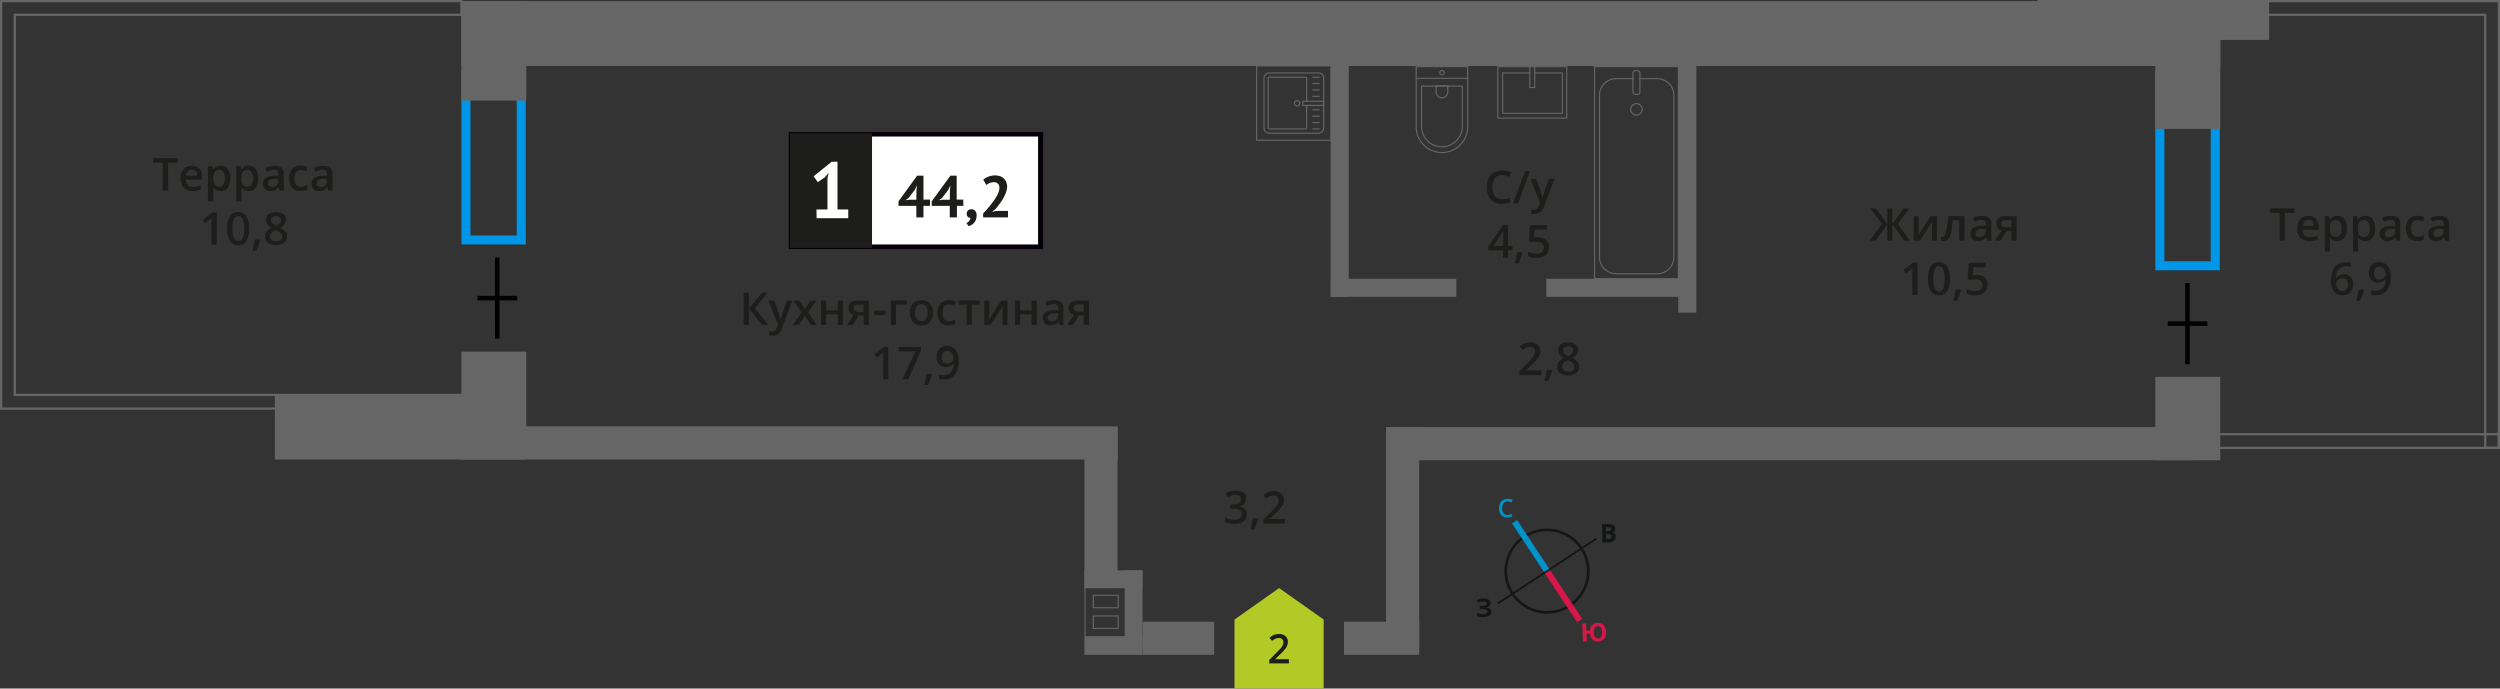 <svg id="Layer_1" data-name="Layer 1" xmlns="http://www.w3.org/2000/svg" width="553.08" height="152.32" viewBox="0 0 553.08 152.32">
  <rect x="0" y="0" width="553.08" height="152.32" fill="#333333" stroke="none"/>
  <defs>
    <style>
      .cls-1 {
        fill: #0096e7;
      }

      .cls-11, .cls-12, .cls-13, .cls-2, .cls-4, .cls-5 {
        fill: none;
      }

      .cls-2 {
        stroke: #000;
      }

      .cls-11, .cls-12, .cls-13, .cls-2, .cls-4 {
        stroke-miterlimit: 10;
      }

      .cls-3 {
        fill: #666;
      }

      .cls-4, .cls-5 {
        stroke: #666;
      }

      .cls-10, .cls-4 {
        stroke-width: 0.5px;
      }

      .cls-5 {
        stroke-linecap: round;
        stroke-linejoin: round;
        stroke-width: 0.25px;
      }

      .cls-6 {
        fill: #b2ca25;
        fill-rule: evenodd;
      }

      .cls-10, .cls-7 {
        fill: #1d1d1b;
      }

      .cls-8 {
        fill: #fff;
      }

      .cls-9 {
        fill: #050007;
      }

      .cls-10 {
        stroke: #1d1d1b;
        stroke-miterlimit: 22.93;
      }

      .cls-11 {
        stroke: #141515;
        stroke-width: 0.58px;
      }

      .cls-12 {
        stroke: #0093ca;
        stroke-width: 1.35px;
      }

      .cls-13 {
        stroke: #d61747;
        stroke-width: 1.35px;
      }

      .cls-14 {
        fill: #141515;
      }

      .cls-15 {
        fill: #0093ca;
      }

      .cls-16 {
        fill: #d61747;
      }
    </style>
  </defs>
  <g>
    <path class="cls-1" d="M489.08,17.43V57.8H478.83V17.43h10.25m2-2H476.83V59.8h14.25V15.43Z"/>
    <path class="cls-1" d="M114.32,17.43V52.09H104.08V17.43h10.24m2-2H102.08V54.09h14.24V15.43Z"/>
    <g>
      <line class="cls-2" x1="483.94" y1="80.56" x2="483.93" y2="62.62"/>
      <line class="cls-2" x1="488.34" y1="71.59" x2="479.57" y2="71.59"/>
    </g>
    <g>
      <line class="cls-2" x1="110.01" y1="74.92" x2="110" y2="56.97"/>
      <line class="cls-2" x1="114.41" y1="65.95" x2="105.64" y2="65.95"/>
    </g>
    <path class="cls-3" d="M240.16,130h8.92v1.58h0v3h0v1.57h0v4.58h-8.92v-1.58h0v-4.57h0v-3h0V130m7.34,4.58v-3h-5.76v3h5.76m0,4.57v-3h-5.76v3h5.76m-7.59-9.4v2.08h0v2.5h0v2.07h0v2.5h0v2.08h9.42v-2.08h0v-2.5h0v-2.07h0v-2.5h0v-2.08Zm7.34,4.58H242v-2.5h5.26v2.5Zm0,4.57H242v-2.5h5.26v2.5Z"/>
    <rect class="cls-3" x="306.64" y="94.48" width="7.33" height="48.92"/>
    <rect class="cls-3" x="239.91" y="94.48" width="7.33" height="35.63"/>
    <rect class="cls-3" x="342.41" y="36.3" width="61.74" height="4" transform="translate(411.59 -334.98) rotate(90)"/>
    <rect class="cls-3" x="267.27" y="34.55" width="58.23" height="4" transform="translate(332.93 -259.83) rotate(90)"/>
    <rect class="cls-3" x="294.38" y="61.66" width="27.79" height="4" transform="translate(616.56 127.33) rotate(180)"/>
    <rect class="cls-4" x="489.81" y="96.05" width="63.02" height="3.02" transform="translate(1042.64 195.13) rotate(180)"/>
    <polygon class="cls-4" points="102.08 3.27 102.08 0.25 0.25 0.25 0.25 0.25 0.25 3.27 0.25 87.37 0.25 90.4 3.27 90.4 102.08 90.4 102.08 87.37 3.27 87.37 3.27 3.27 102.08 3.27"/>
    <polygon class="cls-4" points="549.81 0.25 451 0.25 451 3.27 549.81 3.27 549.81 99.08 552.83 99.08 552.83 3.27 552.83 0.25 549.81 0.25"/>
    <rect class="cls-3" x="342.09" y="61.66" width="32.64" height="4" transform="translate(716.82 127.33) rotate(180)"/>
    <rect class="cls-3" x="239.9" y="126.18" width="12.86" height="3.94"/>
    <rect class="cls-3" x="242.14" y="132.87" width="17.31" height="3.94" transform="translate(385.63 -115.96) rotate(90)"/>
    <rect class="cls-3" x="239.9" y="140.94" width="12.86" height="3.94"/>
    <rect class="cls-3" x="474.79" y="85.41" width="18.45" height="14.36" transform="translate(391.42 576.61) rotate(-90)"/>
    <rect class="cls-3" x="469.88" y="7.21" width="28.28" height="14.36" transform="translate(469.63 498.4) rotate(-90)"/>
    <rect class="cls-3" x="98.26" y="4.07" width="22.01" height="14.36" transform="translate(98.01 120.51) rotate(-90)"/>
    <rect class="cls-3" x="98.26" y="81.62" width="22.01" height="14.36" transform="translate(20.45 198.06) rotate(-90)"/>
    <rect class="cls-3" x="60.81" y="87.3" width="55.51" height="14.36"/>
    <rect class="cls-3" x="102.08" y="0.25" width="389.12" height="14.36"/>
    <rect class="cls-3" x="306.77" y="94.48" width="178.33" height="7.33"/>
    <rect class="cls-3" x="101.74" y="94.33" width="145.51" height="7.33"/>
    <rect class="cls-3" x="252.76" y="137.54" width="15.85" height="7.33"/>
    <rect class="cls-3" x="297.34" y="137.54" width="16.63" height="7.33"/>
    <rect class="cls-3" x="485.13" y="-8.04" width="8.59" height="25.17" transform="translate(484.88 493.96) rotate(-90)"/>
    <g>
      <rect class="cls-5" x="352.75" y="14.75" width="18.55" height="46.92" transform="translate(724.06 76.41) rotate(180)"/>
      <rect class="cls-5" x="361.26" y="15.63" width="1.55" height="5.24" rx="0.49" transform="translate(724.06 36.5) rotate(180)"/>
      <path class="cls-5" d="M362.8,17.4h3.82a3.69,3.69,0,0,1,3.69,3.68v35.8a3.69,3.69,0,0,1-3.69,3.68h-9.08a3.68,3.68,0,0,1-3.68-3.68V21.08a3.68,3.68,0,0,1,3.68-3.68h3.72"/>
      <circle class="cls-5" cx="362.03" cy="24.19" r="1.27"/>
    </g>
    <g>
      <path class="cls-5" d="M309.5,18.56h13.32a5.69,5.69,0,0,1,5.69,5.69v0a5.69,5.69,0,0,1-5.69,5.69H309.5a0,0,0,0,1,0,0V18.56a0,0,0,0,1,0,0Z" transform="translate(343.25 -294.76) rotate(90)"/>
      <path class="cls-5" d="M312.3,21.24h8.91a4.51,4.51,0,0,1,4.51,4.51v0a4.51,4.51,0,0,1-4.51,4.51H312.3a0,0,0,0,1,0,0v-9A0,0,0,0,1,312.3,21.24Z" transform="translate(344.75 -293.25) rotate(90)"/>
      <path class="cls-5" d="M317.69,19.07H319a1.29,1.29,0,0,1,1.29,1.29v0A1.29,1.29,0,0,1,319,21.65h-1.34a0,0,0,0,1,0,0V19.07a0,0,0,0,1,0,0Z" transform="translate(339.36 -298.65) rotate(90)"/>
      <circle class="cls-5" cx="319.01" cy="16.09" r="0.48"/>
      <line class="cls-5" x1="324.7" y1="17.32" x2="313.32" y2="17.32"/>
    </g>
    <g>
      <rect class="cls-5" x="333.29" y="12.81" width="11.38" height="15.25" transform="translate(359.42 -318.54) rotate(90)"/>
      <polyline class="cls-5" points="338.44 14.75 338.44 19.36 339.52 19.36 339.52 14.75"/>
      <polyline class="cls-5" points="338.44 16.14 332.43 16.14 332.43 25.06 345.64 25.06 345.64 16.14 339.52 16.14"/>
    </g>
    <g>
      <g>
        <rect class="cls-5" x="279.58" y="16.2" width="13.32" height="13.19" rx="1.09" transform="translate(309.03 -263.44) rotate(90)"/>
        <path class="cls-5" d="M289.07,23.32v4.89a.32.32,0,0,1-.32.32h-7.86a.32.32,0,0,1-.32-.32V17.39a.32.32,0,0,1,.32-.32h7.86a.32.32,0,0,1,.32.32v5"/>
        <circle class="cls-5" cx="286.95" cy="22.86" r="0.6"/>
        <rect class="cls-5" x="290.06" y="20.55" width="0.93" height="4.61" transform="translate(313.38 -267.66) rotate(90)"/>
        <line class="cls-5" x1="291.85" y1="17.07" x2="290.44" y2="17.07"/>
        <line class="cls-5" x1="291.85" y1="18.48" x2="290.44" y2="18.48"/>
        <line class="cls-5" x1="291.85" y1="19.89" x2="290.44" y2="19.89"/>
        <line class="cls-5" x1="291.85" y1="21.31" x2="290.44" y2="21.31"/>
        <line class="cls-5" x1="291.85" y1="24.29" x2="290.44" y2="24.29"/>
        <line class="cls-5" x1="291.85" y1="25.7" x2="290.44" y2="25.7"/>
        <line class="cls-5" x1="291.85" y1="27.11" x2="290.44" y2="27.11"/>
        <line class="cls-5" x1="291.85" y1="28.53" x2="290.44" y2="28.53"/>
      </g>
      <path class="cls-3" d="M294.34,14.69V30.9H278.13V14.69h16.21m.25-.25H277.88V31.15h16.71V14.44Z"/>
    </g>
    <polygon class="cls-6" points="273.11 137.06 273.12 137.06 278.05 133.58 282.98 130.1 287.91 133.58 292.84 137.06 292.84 137.06 292.84 137.07 292.84 152.31 273.11 152.31 273.11 137.07 273.11 137.06"/>
    <path class="cls-7" d="M285.16,146.77h-4.35V146l1.65-1.67c.49-.5.82-.85,1-1.06a2.45,2.45,0,0,0,.34-.59,1.5,1.5,0,0,0,.12-.6.87.87,0,0,0-.27-.68,1,1,0,0,0-.72-.25,1.9,1.9,0,0,0-.71.13,3.61,3.61,0,0,0-.8.5l-.56-.68a3.67,3.67,0,0,1,1-.65,3.23,3.23,0,0,1,1.08-.19,2.13,2.13,0,0,1,1.44.47,1.58,1.58,0,0,1,.54,1.26,2.31,2.31,0,0,1-.16.83,3,3,0,0,1-.48.8,9.85,9.85,0,0,1-1.07,1.13l-1.12,1.08v0h3.05Z"/>
    <g>
      <path class="cls-7" d="M341,83h-4.84v-.87L338,80.26a15.88,15.88,0,0,0,1.08-1.19,2.72,2.72,0,0,0,.39-.65,1.84,1.84,0,0,0,.12-.66,1,1,0,0,0-.29-.76,1.1,1.1,0,0,0-.8-.28,2.18,2.18,0,0,0-.8.15,3.5,3.5,0,0,0-.88.55l-.62-.76a3.83,3.83,0,0,1,1.15-.71,3.44,3.44,0,0,1,1.2-.21,2.35,2.35,0,0,1,1.6.52,1.74,1.74,0,0,1,.6,1.4,2.34,2.34,0,0,1-.18.91,3.58,3.58,0,0,1-.53.9,13.29,13.29,0,0,1-1.19,1.25l-1.24,1.2v0H341Z"/>
      <path class="cls-7" d="M343.42,81.93a18.47,18.47,0,0,1-.86,2.34h-.85a22.91,22.91,0,0,0,.51-2.45h1.12Z"/>
      <path class="cls-7" d="M346.93,75.75a2.52,2.52,0,0,1,1.6.46,1.5,1.5,0,0,1,.59,1.25,2,2,0,0,1-1.31,1.75,3.4,3.4,0,0,1,1.19.88,1.65,1.65,0,0,1,.35,1,1.7,1.7,0,0,1-.65,1.41,2.63,2.63,0,0,1-1.75.54,2.86,2.86,0,0,1-1.8-.5,1.67,1.67,0,0,1-.64-1.41,1.81,1.81,0,0,1,.33-1.07,2.78,2.78,0,0,1,1.1-.85,2.8,2.8,0,0,1-.94-.83,1.79,1.79,0,0,1-.27-1,1.47,1.47,0,0,1,.61-1.24A2.52,2.52,0,0,1,346.93,75.75Zm-1.33,5.38a1,1,0,0,0,.36.79,1.57,1.57,0,0,0,1,.28,1.53,1.53,0,0,0,1-.29,1,1,0,0,0,.35-.79,1,1,0,0,0-.33-.72,3.06,3.06,0,0,0-1-.61l-.14-.06a2.5,2.5,0,0,0-.93.62A1.2,1.2,0,0,0,345.6,81.13Zm1.32-4.5a1.22,1.22,0,0,0-.79.24.8.8,0,0,0-.3.66.94.94,0,0,0,.11.45,1.2,1.2,0,0,0,.31.37,3.62,3.62,0,0,0,.7.39,2.38,2.38,0,0,0,.83-.54,1,1,0,0,0,.24-.67.8.8,0,0,0-.3-.66A1.25,1.25,0,0,0,346.92,76.63Z"/>
    </g>
    <g>
      <path class="cls-7" d="M275.64,110.34a1.65,1.65,0,0,1-.39,1.13,2,2,0,0,1-1.12.61v0a2.08,2.08,0,0,1,1.29.54,1.5,1.5,0,0,1,.43,1.13,1.89,1.89,0,0,1-.72,1.59,3.37,3.37,0,0,1-2.07.56,4.65,4.65,0,0,1-2-.39v-1a4.68,4.68,0,0,0,1,.35,4.15,4.15,0,0,0,1,.12,2,2,0,0,0,1.24-.31,1.09,1.09,0,0,0,.41-1,.91.91,0,0,0-.45-.84,2.89,2.89,0,0,0-1.43-.27h-.62v-.93h.63c1.14,0,1.71-.39,1.71-1.18a.87.87,0,0,0-.3-.71,1.36,1.36,0,0,0-.88-.25,2.54,2.54,0,0,0-.78.12,3.61,3.61,0,0,0-.89.44l-.56-.8a3.78,3.78,0,0,1,2.28-.72,2.8,2.8,0,0,1,1.69.46A1.53,1.53,0,0,1,275.64,110.34Z"/>
      <path class="cls-7" d="M278.35,114.79a15,15,0,0,1-.86,2.34h-.84a24.85,24.85,0,0,0,.5-2.45h1.13Z"/>
      <path class="cls-7" d="M284.29,115.84h-4.84V115l1.84-1.85a12.58,12.58,0,0,0,1.08-1.18,2.58,2.58,0,0,0,.39-.66,1.76,1.76,0,0,0,.12-.66,1,1,0,0,0-.29-.76,1.13,1.13,0,0,0-.8-.28,2.13,2.13,0,0,0-.79.15,3.85,3.85,0,0,0-.89.55l-.62-.76a4.08,4.08,0,0,1,1.16-.71,3.35,3.35,0,0,1,1.19-.21,2.34,2.34,0,0,1,1.6.52,1.76,1.76,0,0,1,.6,1.4,2.59,2.59,0,0,1-.17.92,4,4,0,0,1-.53.89,11.43,11.43,0,0,1-1.2,1.25l-1.24,1.2v0h3.39Z"/>
    </g>
    <g>
      <g>
        <path class="cls-7" d="M170,71.88h-1.37l-2.94-3.62v3.62h-1.17V64.74h1.17V68.2l2.89-3.46h1.28l-2.88,3.45Z"/>
        <path class="cls-7" d="M170,66.48h1.25l1.1,3.06a6.67,6.67,0,0,1,.33,1.23h0a4.66,4.66,0,0,1,.16-.65c.08-.26.49-1.47,1.24-3.64h1.24L173,72.6a2.19,2.19,0,0,1-2.1,1.68,3.65,3.65,0,0,1-.74-.08v-.91a2.61,2.61,0,0,0,.59.06,1.22,1.22,0,0,0,1.17-1l.2-.51Z"/>
        <path class="cls-7" d="M177.33,69.12l-1.81-2.64h1.31l1.23,1.89,1.24-1.89h1.3l-1.82,2.64,1.91,2.76h-1.3l-1.33-2-1.33,2h-1.3Z"/>
        <path class="cls-7" d="M182.79,66.48v2.17h2.54V66.48h1.15v5.4h-1.15V69.55h-2.54v2.33h-1.15v-5.4Z"/>
        <path class="cls-7" d="M188.67,71.88h-1.29l1.51-2.21a1.63,1.63,0,0,1-.86-.56,1.57,1.57,0,0,1-.31-1,1.46,1.46,0,0,1,.54-1.2,2.37,2.37,0,0,1,1.5-.43h2.46v5.4h-1.15V69.8H190Zm.17-3.76a.69.69,0,0,0,.31.62A1.51,1.51,0,0,0,190,69h1.07v-1.6h-1.25a1.18,1.18,0,0,0-.73.2A.67.67,0,0,0,188.84,68.12Z"/>
        <path class="cls-7" d="M193.39,69.69v-1h2.51v1Z"/>
        <path class="cls-7" d="M200.57,66.48v.9h-2.35v4.5h-1.14v-5.4Z"/>
        <path class="cls-7" d="M206.4,69.17a3,3,0,0,1-.68,2.07,2.44,2.44,0,0,1-1.89.74,2.69,2.69,0,0,1-1.34-.34,2.26,2.26,0,0,1-.89-1,3.29,3.29,0,0,1-.31-1.48,2.91,2.91,0,0,1,.67-2,2.45,2.45,0,0,1,1.9-.74,2.38,2.38,0,0,1,1.86.76A2.93,2.93,0,0,1,206.4,69.17Zm-3.93,0c0,1.25.46,1.87,1.38,1.87s1.37-.62,1.37-1.87-.46-1.85-1.38-1.85a1.18,1.18,0,0,0-1.05.48A2.48,2.48,0,0,0,202.47,69.17Z"/>
        <path class="cls-7" d="M209.89,72a2.37,2.37,0,0,1-1.86-.72,3.61,3.61,0,0,1,0-4.15,2.52,2.52,0,0,1,1.93-.73,3.66,3.66,0,0,1,1.54.32l-.35.92a3.48,3.48,0,0,0-1.2-.28c-.94,0-1.4.62-1.4,1.86a2.17,2.17,0,0,0,.35,1.36,1.19,1.19,0,0,0,1,.46,3,3,0,0,0,1.45-.38v1a2.33,2.33,0,0,1-.66.26A4,4,0,0,1,209.89,72Z"/>
        <path class="cls-7" d="M216.73,66.48v.9H215v4.5h-1.15v-4.5h-1.76v-.9Z"/>
        <path class="cls-7" d="M218.86,66.48v2.77c0,.32,0,.79-.07,1.42l2.71-4.19h1.4v5.4h-1.11V69.16c0-.15,0-.39,0-.73s0-.58.05-.73l-2.7,4.18h-1.4v-5.4Z"/>
        <path class="cls-7" d="M225.68,66.48v2.17h2.54V66.48h1.15v5.4h-1.15V69.55h-2.54v2.33h-1.15v-5.4Z"/>
        <path class="cls-7" d="M234.39,71.88l-.23-.75h0a2.22,2.22,0,0,1-.78.67,2.52,2.52,0,0,1-1,.18,1.74,1.74,0,0,1-1.24-.43,1.61,1.61,0,0,1-.45-1.22,1.45,1.45,0,0,1,.62-1.26,3.59,3.59,0,0,1,1.89-.46l.93,0v-.29a1.09,1.09,0,0,0-.24-.77,1,1,0,0,0-.75-.26,2.61,2.61,0,0,0-.79.12,6,6,0,0,0-.74.29l-.37-.82a4.51,4.51,0,0,1,1.95-.47,2.34,2.34,0,0,1,1.56.45,1.76,1.76,0,0,1,.52,1.41v3.64Zm-1.71-.78a1.46,1.46,0,0,0,1-.35,1.27,1.27,0,0,0,.37-1V69.3l-.69,0a2.41,2.41,0,0,0-1.18.27.84.84,0,0,0-.37.74.7.7,0,0,0,.22.56A.93.93,0,0,0,232.68,71.1Z"/>
        <path class="cls-7" d="M237.37,71.88h-1.29l1.51-2.21a1.55,1.55,0,0,1-1.18-1.56,1.46,1.46,0,0,1,.55-1.2,2.32,2.32,0,0,1,1.49-.43h2.47v5.4h-1.16V69.8h-1.09Zm.16-3.76a.69.69,0,0,0,.32.62,1.49,1.49,0,0,0,.84.21h1.07v-1.6h-1.25a1.16,1.16,0,0,0-.72.2A.68.68,0,0,0,237.53,68.12Z"/>
        <path class="cls-7" d="M196.54,83.88h-1.15V79.27c0-.55,0-1,0-1.31a2.27,2.27,0,0,1-.27.26l-1.1.9-.57-.73,2.1-1.65h.95Z"/>
        <path class="cls-7" d="M199.69,83.88l2.82-6.12H198.8v-1h4.94v.8l-2.81,6.33Z"/>
        <path class="cls-7" d="M206.16,82.83a15,15,0,0,1-.86,2.34h-.84c.22-.88.39-1.7.5-2.45h1.13Z"/>
        <path class="cls-7" d="M212.09,79.79a4.91,4.91,0,0,1-.85,3.15,3.13,3.13,0,0,1-2.56,1,4,4,0,0,1-.93-.08v-1a3.26,3.26,0,0,0,.87.12,2.25,2.25,0,0,0,1.74-.63,3,3,0,0,0,.62-2h-.06a1.75,1.75,0,0,1-.69.64,2.22,2.22,0,0,1-1,.19,1.94,1.94,0,0,1-1.49-.59,2.3,2.3,0,0,1-.54-1.62,2.47,2.47,0,0,1,.63-1.78,2.25,2.25,0,0,1,1.71-.66,2.26,2.26,0,0,1,2.2,1.45A4.11,4.11,0,0,1,212.09,79.79ZM209.6,77.6a1.1,1.1,0,0,0-.91.39,1.63,1.63,0,0,0-.32,1.09,1.47,1.47,0,0,0,.29,1,1.13,1.13,0,0,0,.9.35,1.45,1.45,0,0,0,1-.35,1.05,1.05,0,0,0,.39-.81,1.84,1.84,0,0,0-.17-.81,1.49,1.49,0,0,0-.47-.6A1.12,1.12,0,0,0,209.6,77.6Z"/>
      </g>
      <g>
        <rect class="cls-8" x="174.99" y="29.72" width="54.7" height="24.87"/>
        <path class="cls-9" d="M229.68,30.21h-54.1V54.09h54.1Zm-54.64-1h55.73V55.08H174.49V29.22Z"/>
        <rect class="cls-10" x="174.99" y="29.72" width="17.68" height="24.87"/>
        <g>
          <path class="cls-7" d="M205.74,45.55H204.3v2.54h-1.58V45.55h-3.95v-1l4.13-5.69h1.4v5.3h1.44Zm-3-3.36.12-1.09h-.05l-.45.94L201,43.8l-.66.49.84-.1h1.55Z"/>
          <path class="cls-7" d="M213.14,45.55H211.7v2.54h-1.58V45.55h-4v-1l4.14-5.69h1.39v5.3h1.44Zm-3-3.36.12-1.09h-.05l-.45.94-1.35,1.76-.66.49.84-.1h1.55Z"/>
          <path class="cls-7" d="M213.87,47.26a.93.93,0,0,1,.29-.71,1.09,1.09,0,0,1,.73-.26,1.06,1.06,0,0,1,.86.37,1.4,1.4,0,0,1,.31,1,2.66,2.66,0,0,1-.18,1,2.34,2.34,0,0,1-.45.7,2.17,2.17,0,0,1-.58.44,2.79,2.79,0,0,1-.55.24l-.5-.7a1.55,1.55,0,0,0,.62-.47,1.21,1.21,0,0,0,.28-.69.76.76,0,0,1-.56-.18A.89.89,0,0,1,213.87,47.26Z"/>
          <path class="cls-7" d="M222.81,41.19a4,4,0,0,1-.24,1.34,8.82,8.82,0,0,1-.61,1.33,11.91,11.91,0,0,1-.83,1.26c-.3.41-.59.78-.88,1.12l-.69.53v.07l.94-.18H223v1.43h-5.5v-.87l.71-.76.79-.93c.26-.33.52-.67.77-1a12.43,12.43,0,0,0,.68-1.05,7.19,7.19,0,0,0,.48-1,3,3,0,0,0,.17-.94,1.29,1.29,0,0,0-.3-.88,1.26,1.26,0,0,0-1-.35,2.24,2.24,0,0,0-.85.18,2.57,2.57,0,0,0-.74.45l-.68-1.2a4.29,4.29,0,0,1,1.16-.67,4.13,4.13,0,0,1,1.52-.26,3.37,3.37,0,0,1,1,.16,2.31,2.31,0,0,1,.81.46,2,2,0,0,1,.53.75A2.46,2.46,0,0,1,222.81,41.19Z"/>
        </g>
        <path class="cls-8" d="M180.63,46.34h2.43V39.42l.27-1.2-.84,1-1.57,1.07L180,39l4-3.22h1.28V46.34h2.38v1.93h-7Z"/>
      </g>
    </g>
    <g>
      <path class="cls-7" d="M416.37,49.54l-2.6-3.44H415l2.54,3.45V46.1h1.1v3.45l2.54-3.45h1.25l-2.6,3.44,2.72,3.69h-1.29l-2.62-3.61v3.61h-1.1V49.62l-2.62,3.61h-1.3Z"/>
      <path class="cls-7" d="M424.49,47.83V50.6c0,.32,0,.8-.07,1.42l2.71-4.19h1.4v5.4h-1.11V50.51q0-.23,0-.72c0-.34,0-.58.05-.74l-2.7,4.18h-1.4v-5.4Z"/>
      <path class="cls-7" d="M434.6,53.23h-1.16v-4.5H432a19.51,19.51,0,0,1-.36,2.72,3.58,3.58,0,0,1-.61,1.42,1.2,1.2,0,0,1-1,.45,1.48,1.48,0,0,1-.63-.11v-.89a1.13,1.13,0,0,0,.36.06c.33,0,.6-.37.79-1.12a20.3,20.3,0,0,0,.44-3.43h3.63Z"/>
      <path class="cls-7" d="M439.62,53.23l-.23-.75h0a2.22,2.22,0,0,1-.78.67,2.52,2.52,0,0,1-1,.18,1.7,1.7,0,0,1-1.24-.43,1.58,1.58,0,0,1-.45-1.21,1.43,1.43,0,0,1,.62-1.26,3.53,3.53,0,0,1,1.89-.47l.93,0v-.29a1.09,1.09,0,0,0-.24-.77,1,1,0,0,0-.75-.26,2.62,2.62,0,0,0-.79.13,5.94,5.94,0,0,0-.74.28l-.37-.82a3.91,3.91,0,0,1,1-.34,4.45,4.45,0,0,1,1-.12,2.4,2.4,0,0,1,1.56.44,1.77,1.77,0,0,1,.52,1.42v3.63Zm-1.71-.78a1.41,1.41,0,0,0,1-.35,1.27,1.27,0,0,0,.37-1v-.46l-.69,0a2.29,2.29,0,0,0-1.18.28.83.83,0,0,0-.37.74.68.68,0,0,0,.22.55A.88.88,0,0,0,437.91,52.45Z"/>
      <path class="cls-7" d="M442.59,53.23h-1.28l1.5-2.21a1.61,1.61,0,0,1-.86-.56,1.63,1.63,0,0,1-.31-1,1.4,1.4,0,0,1,.55-1.19,2.32,2.32,0,0,1,1.49-.44h2.46v5.4H445V51.15H443.9Zm.17-3.76a.69.69,0,0,0,.32.63,1.56,1.56,0,0,0,.84.2H445V48.7h-1.25a1.16,1.16,0,0,0-.72.2A.7.7,0,0,0,442.76,49.47Z"/>
      <path class="cls-7" d="M424.22,65.23h-1.15V60.62c0-.55,0-1,0-1.3l-.28.25c-.11.1-.47.4-1.09.9l-.58-.72,2.1-1.65h1Z"/>
      <path class="cls-7" d="M431.39,61.66a5.09,5.09,0,0,1-.6,2.77,2.26,2.26,0,0,1-3.63,0,5,5,0,0,1-.62-2.74,5.08,5.08,0,0,1,.6-2.78,2.26,2.26,0,0,1,3.64,0A5,5,0,0,1,431.39,61.66Zm-3.68,0a5.22,5.22,0,0,0,.3,2.09,1,1,0,0,0,1.92,0,7.1,7.1,0,0,0,0-4.15,1,1,0,0,0-1.92,0A5.26,5.26,0,0,0,427.71,61.66Z"/>
      <path class="cls-7" d="M433.83,64.18a15.89,15.89,0,0,1-.85,2.34h-.85a22.25,22.25,0,0,0,.5-2.45h1.13Z"/>
      <path class="cls-7" d="M437.36,60.78a2.44,2.44,0,0,1,1.7.57,2,2,0,0,1,.63,1.55,2.26,2.26,0,0,1-.71,1.79,3,3,0,0,1-2,.64,3.89,3.89,0,0,1-1.87-.38v-1a3.3,3.3,0,0,0,.9.34,4.27,4.27,0,0,0,1,.12,1.79,1.79,0,0,0,1.18-.34,1.26,1.26,0,0,0,.4-1c0-.85-.54-1.28-1.63-1.28a4.42,4.42,0,0,0-.56.05l-.6.1-.51-.3.28-3.48h3.71v1h-2.7l-.17,1.76.42-.07A5.28,5.28,0,0,1,437.36,60.78Z"/>
    </g>
    <g>
      <path class="cls-7" d="M505.49,53.23h-1.16V47.1h-2.1v-1h5.36v1h-2.1Z"/>
      <path class="cls-7" d="M510.92,53.33a2.62,2.62,0,0,1-2-.73,2.82,2.82,0,0,1-.71-2,3.07,3.07,0,0,1,.66-2.08,2.28,2.28,0,0,1,1.81-.75,2.19,2.19,0,0,1,1.69.65,2.43,2.43,0,0,1,.62,1.78v.62h-3.6a1.77,1.77,0,0,0,.43,1.21,1.47,1.47,0,0,0,1.13.42,4.19,4.19,0,0,0,.89-.09,4.59,4.59,0,0,0,.88-.3V53a3.85,3.85,0,0,1-.85.28A5.63,5.63,0,0,1,510.92,53.33Zm-.21-4.73a1.15,1.15,0,0,0-.87.35,1.7,1.7,0,0,0-.4,1h2.45a1.46,1.46,0,0,0-.32-1A1.1,1.1,0,0,0,510.71,48.6Z"/>
      <path class="cls-7" d="M517.07,53.33a1.88,1.88,0,0,1-1.6-.74h-.07c.05.46.07.74.07.83v2.22h-1.14V47.83h.92c0,.1.08.35.16.73h.06a1.8,1.8,0,0,1,1.61-.82,1.88,1.88,0,0,1,1.58.73,4,4,0,0,1,0,4.12A1.9,1.9,0,0,1,517.07,53.33Zm-.28-4.66a1.21,1.21,0,0,0-1,.4,2.09,2.09,0,0,0-.32,1.28v.17a2.5,2.5,0,0,0,.32,1.43,1.13,1.13,0,0,0,1,.44,1,1,0,0,0,.91-.48,2.5,2.5,0,0,0,.33-1.4,2.45,2.45,0,0,0-.32-1.37A1.08,1.08,0,0,0,516.79,48.67Z"/>
      <path class="cls-7" d="M523.3,53.33a1.88,1.88,0,0,1-1.6-.74h-.06c0,.46.06.74.06.83v2.22h-1.14V47.83h.92c0,.1.08.35.17.73h.05a1.8,1.8,0,0,1,1.62-.82,1.87,1.87,0,0,1,1.57.73,3.27,3.27,0,0,1,.56,2.05,3.33,3.33,0,0,1-.57,2.07A1.9,1.9,0,0,1,523.3,53.33ZM523,48.67a1.21,1.21,0,0,0-1,.4,2.09,2.09,0,0,0-.32,1.28v.17A2.5,2.5,0,0,0,522,52a1.14,1.14,0,0,0,1,.44,1,1,0,0,0,.91-.48,2.5,2.5,0,0,0,.33-1.4,2.45,2.45,0,0,0-.32-1.37A1.08,1.08,0,0,0,523,48.67Z"/>
      <path class="cls-7" d="M530.17,53.23l-.23-.75h0a2.24,2.24,0,0,1-.79.67,2.44,2.44,0,0,1-1,.18,1.73,1.73,0,0,1-1.25-.43,1.58,1.58,0,0,1-.44-1.21,1.41,1.41,0,0,1,.62-1.26,3.53,3.53,0,0,1,1.89-.47l.93,0v-.29a1.09,1.09,0,0,0-.24-.77,1,1,0,0,0-.75-.26,2.68,2.68,0,0,0-.8.13,5.8,5.8,0,0,0-.73.28L527,48.2a3.64,3.64,0,0,1,1-.34,4.45,4.45,0,0,1,1-.12,2.39,2.39,0,0,1,1.55.44A1.77,1.77,0,0,1,531,49.6v3.63Zm-1.71-.78a1.39,1.39,0,0,0,1-.35,1.27,1.27,0,0,0,.38-1v-.46l-.69,0A2.26,2.26,0,0,0,528,51a.81.81,0,0,0-.37.74.71.71,0,0,0,.21.55A.91.91,0,0,0,528.46,52.45Z"/>
      <path class="cls-7" d="M534.77,53.33a2.4,2.4,0,0,1-1.87-.71,3.66,3.66,0,0,1,0-4.15,2.48,2.48,0,0,1,1.93-.73,3.65,3.65,0,0,1,1.54.31l-.35.93a3.53,3.53,0,0,0-1.2-.29c-.94,0-1.4.62-1.4,1.86a2.2,2.2,0,0,0,.35,1.37,1.21,1.21,0,0,0,1,.45,2.88,2.88,0,0,0,1.45-.38v1a2,2,0,0,1-.66.26A3.42,3.42,0,0,1,534.77,53.33Z"/>
      <path class="cls-7" d="M540.92,53.23l-.23-.75h0a2.16,2.16,0,0,1-.79.67,2.44,2.44,0,0,1-1,.18,1.69,1.69,0,0,1-1.24-.43,1.58,1.58,0,0,1-.45-1.21,1.41,1.41,0,0,1,.62-1.26,3.53,3.53,0,0,1,1.89-.47l.93,0v-.29a1.09,1.09,0,0,0-.24-.77,1,1,0,0,0-.75-.26,2.68,2.68,0,0,0-.8.13,6.46,6.46,0,0,0-.73.28l-.37-.82a3.64,3.64,0,0,1,1-.34,4.45,4.45,0,0,1,1-.12,2.39,2.39,0,0,1,1.55.44,1.77,1.77,0,0,1,.53,1.42v3.63Zm-1.71-.78a1.37,1.37,0,0,0,1-.35,1.27,1.27,0,0,0,.38-1v-.46l-.69,0a2.26,2.26,0,0,0-1.18.28.81.81,0,0,0-.37.74.71.71,0,0,0,.21.55A.91.91,0,0,0,539.21,52.45Z"/>
      <path class="cls-7" d="M515.72,62.19q0-4.19,3.41-4.19a3.94,3.94,0,0,1,.91.09V59a3.21,3.21,0,0,0-.86-.11,2.23,2.23,0,0,0-1.72.62,2.94,2.94,0,0,0-.63,2h.06a1.57,1.57,0,0,1,.64-.61,2.05,2.05,0,0,1,1-.22,1.92,1.92,0,0,1,1.51.6,2.26,2.26,0,0,1,.55,1.61,2.47,2.47,0,0,1-.63,1.78,2.28,2.28,0,0,1-1.71.65A2.27,2.27,0,0,1,516,63.89,4.34,4.34,0,0,1,515.72,62.19Zm2.49,2.19a1.12,1.12,0,0,0,.91-.38,1.65,1.65,0,0,0,.32-1.09,1.42,1.42,0,0,0-.3-1,1.1,1.1,0,0,0-.9-.35,1.58,1.58,0,0,0-.69.15,1.39,1.39,0,0,0-.49.44,1,1,0,0,0-.18.56,1.79,1.79,0,0,0,.37,1.16A1.16,1.16,0,0,0,518.21,64.38Z"/>
      <path class="cls-7" d="M523,64.18a16.12,16.12,0,0,1-.86,2.34h-.85a22.42,22.42,0,0,0,.51-2.45h1.12Z"/>
      <path class="cls-7" d="M528.91,61.14a4.94,4.94,0,0,1-.85,3.15,3.13,3.13,0,0,1-2.56,1,3.46,3.46,0,0,1-.93-.08v-1a3.26,3.26,0,0,0,.87.12,2.25,2.25,0,0,0,1.73-.62,3.07,3.07,0,0,0,.63-2h-.06a1.68,1.68,0,0,1-.7.63,2.18,2.18,0,0,1-.95.2,1.91,1.91,0,0,1-1.49-.6,2.3,2.3,0,0,1-.54-1.62,2.52,2.52,0,0,1,.62-1.78A2.26,2.26,0,0,1,526.4,58a2.4,2.4,0,0,1,1.32.37,2.44,2.44,0,0,1,.88,1.08A4.29,4.29,0,0,1,528.91,61.14ZM526.42,59a1.12,1.12,0,0,0-.92.39,1.7,1.7,0,0,0-.31,1.09,1.41,1.41,0,0,0,.29,1,1.1,1.1,0,0,0,.9.35,1.42,1.42,0,0,0,1-.34,1.06,1.06,0,0,0,.4-.81,2,2,0,0,0-.17-.82,1.49,1.49,0,0,0-.47-.6A1.18,1.18,0,0,0,526.42,59Z"/>
    </g>
    <g>
      <path class="cls-7" d="M37.21,42.15H36V36h-2.1V35h5.37v1h-2.1Z"/>
      <path class="cls-7" d="M42.64,42.25a2.61,2.61,0,0,1-2-.74,2.79,2.79,0,0,1-.71-2,3.05,3.05,0,0,1,.66-2.08,2.53,2.53,0,0,1,3.5-.11,2.5,2.5,0,0,1,.62,1.79v.62h-3.6a1.79,1.79,0,0,0,.43,1.21,1.46,1.46,0,0,0,1.12.42,4.29,4.29,0,0,0,.9-.09,4.59,4.59,0,0,0,.88-.3v.93a3.39,3.39,0,0,1-.85.28A4.74,4.74,0,0,1,42.64,42.25Zm-.21-4.73a1.17,1.17,0,0,0-.88.35,1.7,1.7,0,0,0-.39,1h2.45a1.42,1.42,0,0,0-.32-1A1.1,1.1,0,0,0,42.43,37.52Z"/>
      <path class="cls-7" d="M48.78,42.25a1.9,1.9,0,0,1-1.59-.74h-.07c.05.46.07.73.07.83v2.21H46v-7.8H47c0,.1.08.34.16.72h.06a1.82,1.82,0,0,1,1.61-.82,1.9,1.9,0,0,1,1.58.73,4.06,4.06,0,0,1,0,4.13A1.9,1.9,0,0,1,48.78,42.25Zm-.27-4.66a1.18,1.18,0,0,0-1,.4,2.07,2.07,0,0,0-.32,1.28v.17a2.61,2.61,0,0,0,.31,1.43,1.18,1.18,0,0,0,1,.44,1,1,0,0,0,.92-.49,2.47,2.47,0,0,0,.32-1.39,2.35,2.35,0,0,0-.32-1.37A1,1,0,0,0,48.51,37.59Z"/>
      <path class="cls-7" d="M55,42.25a1.9,1.9,0,0,1-1.59-.74h-.07c0,.46.07.73.07.83v2.21H52.27v-7.8h.93c0,.1.08.34.16.72h.06A1.82,1.82,0,0,1,55,36.65a1.9,1.9,0,0,1,1.58.73,4.06,4.06,0,0,1,0,4.13A1.9,1.9,0,0,1,55,42.25Zm-.27-4.66a1.18,1.18,0,0,0-1,.4,2.07,2.07,0,0,0-.32,1.28v.17a2.61,2.61,0,0,0,.31,1.43,1.18,1.18,0,0,0,1,.44,1,1,0,0,0,.91-.49A2.46,2.46,0,0,0,56,39.43a2.35,2.35,0,0,0-.33-1.37A1,1,0,0,0,54.74,37.59Z"/>
      <path class="cls-7" d="M61.88,42.15l-.23-.75h0a2.33,2.33,0,0,1-.79.67,2.45,2.45,0,0,1-1,.18,1.74,1.74,0,0,1-1.24-.43,1.61,1.61,0,0,1-.45-1.22,1.45,1.45,0,0,1,.62-1.26,3.59,3.59,0,0,1,1.89-.46l.94,0v-.29a1.09,1.09,0,0,0-.24-.77,1,1,0,0,0-.75-.26,2.63,2.63,0,0,0-.8.12,5.84,5.84,0,0,0-.73.29l-.37-.82a4,4,0,0,1,1-.35,4.37,4.37,0,0,1,1-.12,2.34,2.34,0,0,1,1.56.45,1.76,1.76,0,0,1,.52,1.41v3.64Zm-1.71-.78a1.44,1.44,0,0,0,1-.35,1.27,1.27,0,0,0,.38-1v-.47l-.7,0a2.41,2.41,0,0,0-1.18.27.83.83,0,0,0-.36.74.73.73,0,0,0,.21.56A.93.93,0,0,0,60.17,41.37Z"/>
      <path class="cls-7" d="M66.48,42.25a2.37,2.37,0,0,1-1.86-.72,3.61,3.61,0,0,1,0-4.15,2.5,2.5,0,0,1,1.93-.73,3.58,3.58,0,0,1,1.53.32l-.34.92a3.48,3.48,0,0,0-1.2-.28c-.94,0-1.4.62-1.4,1.86a2.24,2.24,0,0,0,.34,1.36,1.22,1.22,0,0,0,1,.46A3,3,0,0,0,68,40.91v1a2.33,2.33,0,0,1-.66.26A4,4,0,0,1,66.48,42.25Z"/>
      <path class="cls-7" d="M72.64,42.15l-.23-.75h0a2.24,2.24,0,0,1-.79.67,2.44,2.44,0,0,1-1,.18,1.77,1.77,0,0,1-1.25-.43,1.6,1.6,0,0,1-.44-1.22,1.43,1.43,0,0,1,.62-1.26,3.54,3.54,0,0,1,1.89-.46l.93,0v-.29a1.09,1.09,0,0,0-.24-.77,1,1,0,0,0-.75-.26,2.67,2.67,0,0,0-.8.12,5.84,5.84,0,0,0-.73.29l-.37-.82a4,4,0,0,1,1-.35,4.45,4.45,0,0,1,1-.12,2.33,2.33,0,0,1,1.55.45,1.76,1.76,0,0,1,.53,1.41v3.64Zm-1.71-.78a1.43,1.43,0,0,0,1-.35,1.27,1.27,0,0,0,.38-1v-.47l-.69,0a2.38,2.38,0,0,0-1.18.27.82.82,0,0,0-.37.74.73.73,0,0,0,.21.56A1,1,0,0,0,70.93,41.37Z"/>
      <path class="cls-7" d="M47.93,54.15H46.78V49.54c0-.55,0-1,0-1.31a2.27,2.27,0,0,1-.27.26l-1.1.9-.58-.73L47,47h1Z"/>
      <path class="cls-7" d="M55.11,50.58a5,5,0,0,1-.6,2.76,2,2,0,0,1-1.83.91,2,2,0,0,1-1.8-.94,5,5,0,0,1-.62-2.73,5.12,5.12,0,0,1,.6-2.79,2,2,0,0,1,1.82-.89,2,2,0,0,1,1.81.94A5,5,0,0,1,55.11,50.58Zm-3.69,0a5.26,5.26,0,0,0,.3,2.09,1,1,0,0,0,1,.62,1,1,0,0,0,1-.63,5.27,5.27,0,0,0,.3-2.08,5.27,5.27,0,0,0-.3-2.08,1,1,0,0,0-1-.64,1,1,0,0,0-1,.63A5.26,5.26,0,0,0,51.42,50.58Z"/>
      <path class="cls-7" d="M57.55,53.1a16.12,16.12,0,0,1-.86,2.34h-.84c.22-.88.39-1.7.5-2.45h1.13Z"/>
      <path class="cls-7" d="M61.06,46.92a2.55,2.55,0,0,1,1.61.46,1.54,1.54,0,0,1,.59,1.25,2,2,0,0,1-1.32,1.75,3.3,3.3,0,0,1,1.19.88,1.66,1.66,0,0,1,.36,1,1.76,1.76,0,0,1-.65,1.42,2.72,2.72,0,0,1-1.76.53,2.9,2.9,0,0,1-1.8-.5,1.67,1.67,0,0,1-.64-1.41A1.81,1.81,0,0,1,59,51.27a2.86,2.86,0,0,1,1.1-.85,2.66,2.66,0,0,1-.93-.83,1.72,1.72,0,0,1-.28-1,1.47,1.47,0,0,1,.61-1.24A2.56,2.56,0,0,1,61.06,46.92ZM59.74,52.3a1,1,0,0,0,.35.79,1.57,1.57,0,0,0,1,.28,1.51,1.51,0,0,0,1-.29,1,1,0,0,0,.35-.79,1,1,0,0,0-.32-.72,3.12,3.12,0,0,0-1-.61L61,50.9a2.5,2.5,0,0,0-.93.62A1.19,1.19,0,0,0,59.74,52.3Zm1.31-4.5a1.24,1.24,0,0,0-.79.24.82.82,0,0,0-.29.66.93.93,0,0,0,.1.45,1.24,1.24,0,0,0,.32.37,3.47,3.47,0,0,0,.69.39,2.28,2.28,0,0,0,.83-.54,1,1,0,0,0,.24-.67.8.8,0,0,0-.3-.66A1.25,1.25,0,0,0,61.05,47.8Z"/>
    </g>
    <g>
      <path class="cls-7" d="M332.31,38.71a1.94,1.94,0,0,0-1.58.71,3.78,3.78,0,0,0,0,4,2,2,0,0,0,1.6.67,4.17,4.17,0,0,0,.88-.09c.29-.06.58-.14.89-.23v1a5.42,5.42,0,0,1-1.91.32,3,3,0,0,1-2.4-.95,4,4,0,0,1-.84-2.72,4.44,4.44,0,0,1,.4-2,3,3,0,0,1,1.18-1.28,3.65,3.65,0,0,1,1.81-.44,4.48,4.48,0,0,1,2,.46l-.42,1c-.25-.11-.5-.21-.77-.3A2.65,2.65,0,0,0,332.31,38.71Z"/>
      <path class="cls-7" d="M338.49,37.81,335.84,45h-1.09l2.66-7.14Z"/>
      <path class="cls-7" d="M338.57,39.55h1.25l1.1,3.06a6,6,0,0,1,.34,1.23h0a4.87,4.87,0,0,1,.17-.65c.07-.26.49-1.47,1.24-3.64h1.24l-2.31,6.12a2.19,2.19,0,0,1-2.1,1.68,3.74,3.74,0,0,1-.75-.08v-.91a2.71,2.71,0,0,0,.6.06,1.2,1.2,0,0,0,1.16-1l.2-.51Z"/>
      <path class="cls-7" d="M334.63,55.39h-1V57h-1.11V55.39h-3.27v-.88l3.27-4.72h1.11v4.65h1Zm-2.08-1V52.65c0-.64,0-1.16,0-1.57h0a5.18,5.18,0,0,1-.42.78l-1.78,2.58Z"/>
      <path class="cls-7" d="M336.81,55.9a15.39,15.39,0,0,1-.86,2.34h-.84c.22-.88.39-1.7.5-2.45h1.13Z"/>
      <path class="cls-7" d="M340.33,52.49a2.45,2.45,0,0,1,1.71.57,2,2,0,0,1,.63,1.56,2.31,2.31,0,0,1-.71,1.79,3,3,0,0,1-2,.64,3.84,3.84,0,0,1-1.88-.39v-1A3.52,3.52,0,0,0,339,56a4.19,4.19,0,0,0,.95.12,1.82,1.82,0,0,0,1.19-.35,1.25,1.25,0,0,0,.4-1c0-.86-.54-1.28-1.63-1.28a4.43,4.43,0,0,0-.57,0l-.59.11-.51-.3.27-3.49h3.71v1h-2.7l-.16,1.77.42-.07A3.47,3.47,0,0,1,340.33,52.49Z"/>
    </g>
  </g>
  <g>
    <path class="cls-11" d="M337.25,118.73a9.12,9.12,0,1,1-2.61,12.63,9.09,9.09,0,0,1,2.61-12.63Z"/>
    <line class="cls-12" x1="335.07" y1="115.42" x2="342.26" y2="126.35"/>
    <line class="cls-13" x1="349.46" y1="137.27" x2="342.26" y2="126.35"/>
    <polygon class="cls-14" points="331.22 133.36 342.14 126.17 342.37 126.51 331.44 133.71 331.22 133.36"/>
    <polygon class="cls-14" points="353.08 118.99 342.14 126.17 342.37 126.51 353.31 119.33 353.08 118.99"/>
    <path class="cls-15" d="M333.53,110.91a1.06,1.06,0,0,0-.88.42,1.64,1.64,0,0,0-.32,1.1,1.77,1.77,0,0,0,.31,1.11,1.07,1.07,0,0,0,.9.38,2,2,0,0,0,.5-.06,4.37,4.37,0,0,0,.49-.12v.56a3,3,0,0,1-1.06.18,1.69,1.69,0,0,1-1.36-.54,2.15,2.15,0,0,1-.47-1.51,2.51,2.51,0,0,1,.22-1.1,1.65,1.65,0,0,1,.66-.72,2,2,0,0,1,1-.26,2.77,2.77,0,0,1,1.13.25l-.23.56A3.93,3.93,0,0,0,334,111a2.52,2.52,0,0,0-.49-.07Z"/>
    <path class="cls-16" d="M355.31,139.79a2.29,2.29,0,0,1-.4,1.54,1.94,1.94,0,0,1-2.58.19,2,2,0,0,1-.57-1.31l-.78,0,.07,1.73-.84,0-.17-4,.85,0,.06,1.58.8,0a1.83,1.83,0,0,1,.49-1.25,1.75,1.75,0,0,1,1.2-.46,1.63,1.63,0,0,1,1.34.48,2.32,2.32,0,0,1,.53,1.51Zm-2.7.12a1.85,1.85,0,0,0,.28,1,.8.8,0,0,0,.68.32c.61,0,.9-.49.86-1.39a1.85,1.85,0,0,0-.28-1,.75.75,0,0,0-.68-.31.82.82,0,0,0-.67.37,2,2,0,0,0-.19,1Z"/>
    <path class="cls-14" d="M354.44,115.94h1.26a2.37,2.37,0,0,1,1.22.23.83.83,0,0,1,.4.78,1,1,0,0,1-.16.59.74.74,0,0,1-.45.27v0a.89.89,0,0,1,.54.3,1.14,1.14,0,0,1,.18.63,1.05,1.05,0,0,1-.4.85A1.66,1.66,0,0,1,356,120h-1.51Zm.86,1.58h.49a.84.84,0,0,0,.5-.11.38.38,0,0,0,.15-.36.36.36,0,0,0-.17-.32,1,1,0,0,0-.54-.11h-.43Zm0,.67v1h.54a.8.8,0,0,0,.52-.12.53.53,0,0,0,.17-.42c0-.32-.24-.5-.71-.5Z"/>
    <path class="cls-14" d="M329.78,133.41a.79.79,0,0,1-.29.64,1.13,1.13,0,0,1-.73.32v0a1.54,1.54,0,0,1,.84.3.82.82,0,0,1,.31.65,1.06,1.06,0,0,1-.45.89,2.15,2.15,0,0,1-1.24.32,3.76,3.76,0,0,1-1.42-.21v-.72a4.54,4.54,0,0,0,.62.2,4.62,4.62,0,0,0,.65.05c.66,0,1-.18,1-.58a.43.43,0,0,0-.32-.41,2.62,2.62,0,0,0-1-.15h-.38v-.67h.34a2.91,2.91,0,0,0,.93-.11.45.45,0,0,0,.29-.42.37.37,0,0,0-.18-.32,1.15,1.15,0,0,0-.56-.13,2,2,0,0,0-1.08.33l-.38-.56a2.92,2.92,0,0,1,.74-.34,3.7,3.7,0,0,1,.85-.09,1.78,1.78,0,0,1,1,.26.85.85,0,0,1,.4.72Z"/>
  </g>
</svg>
